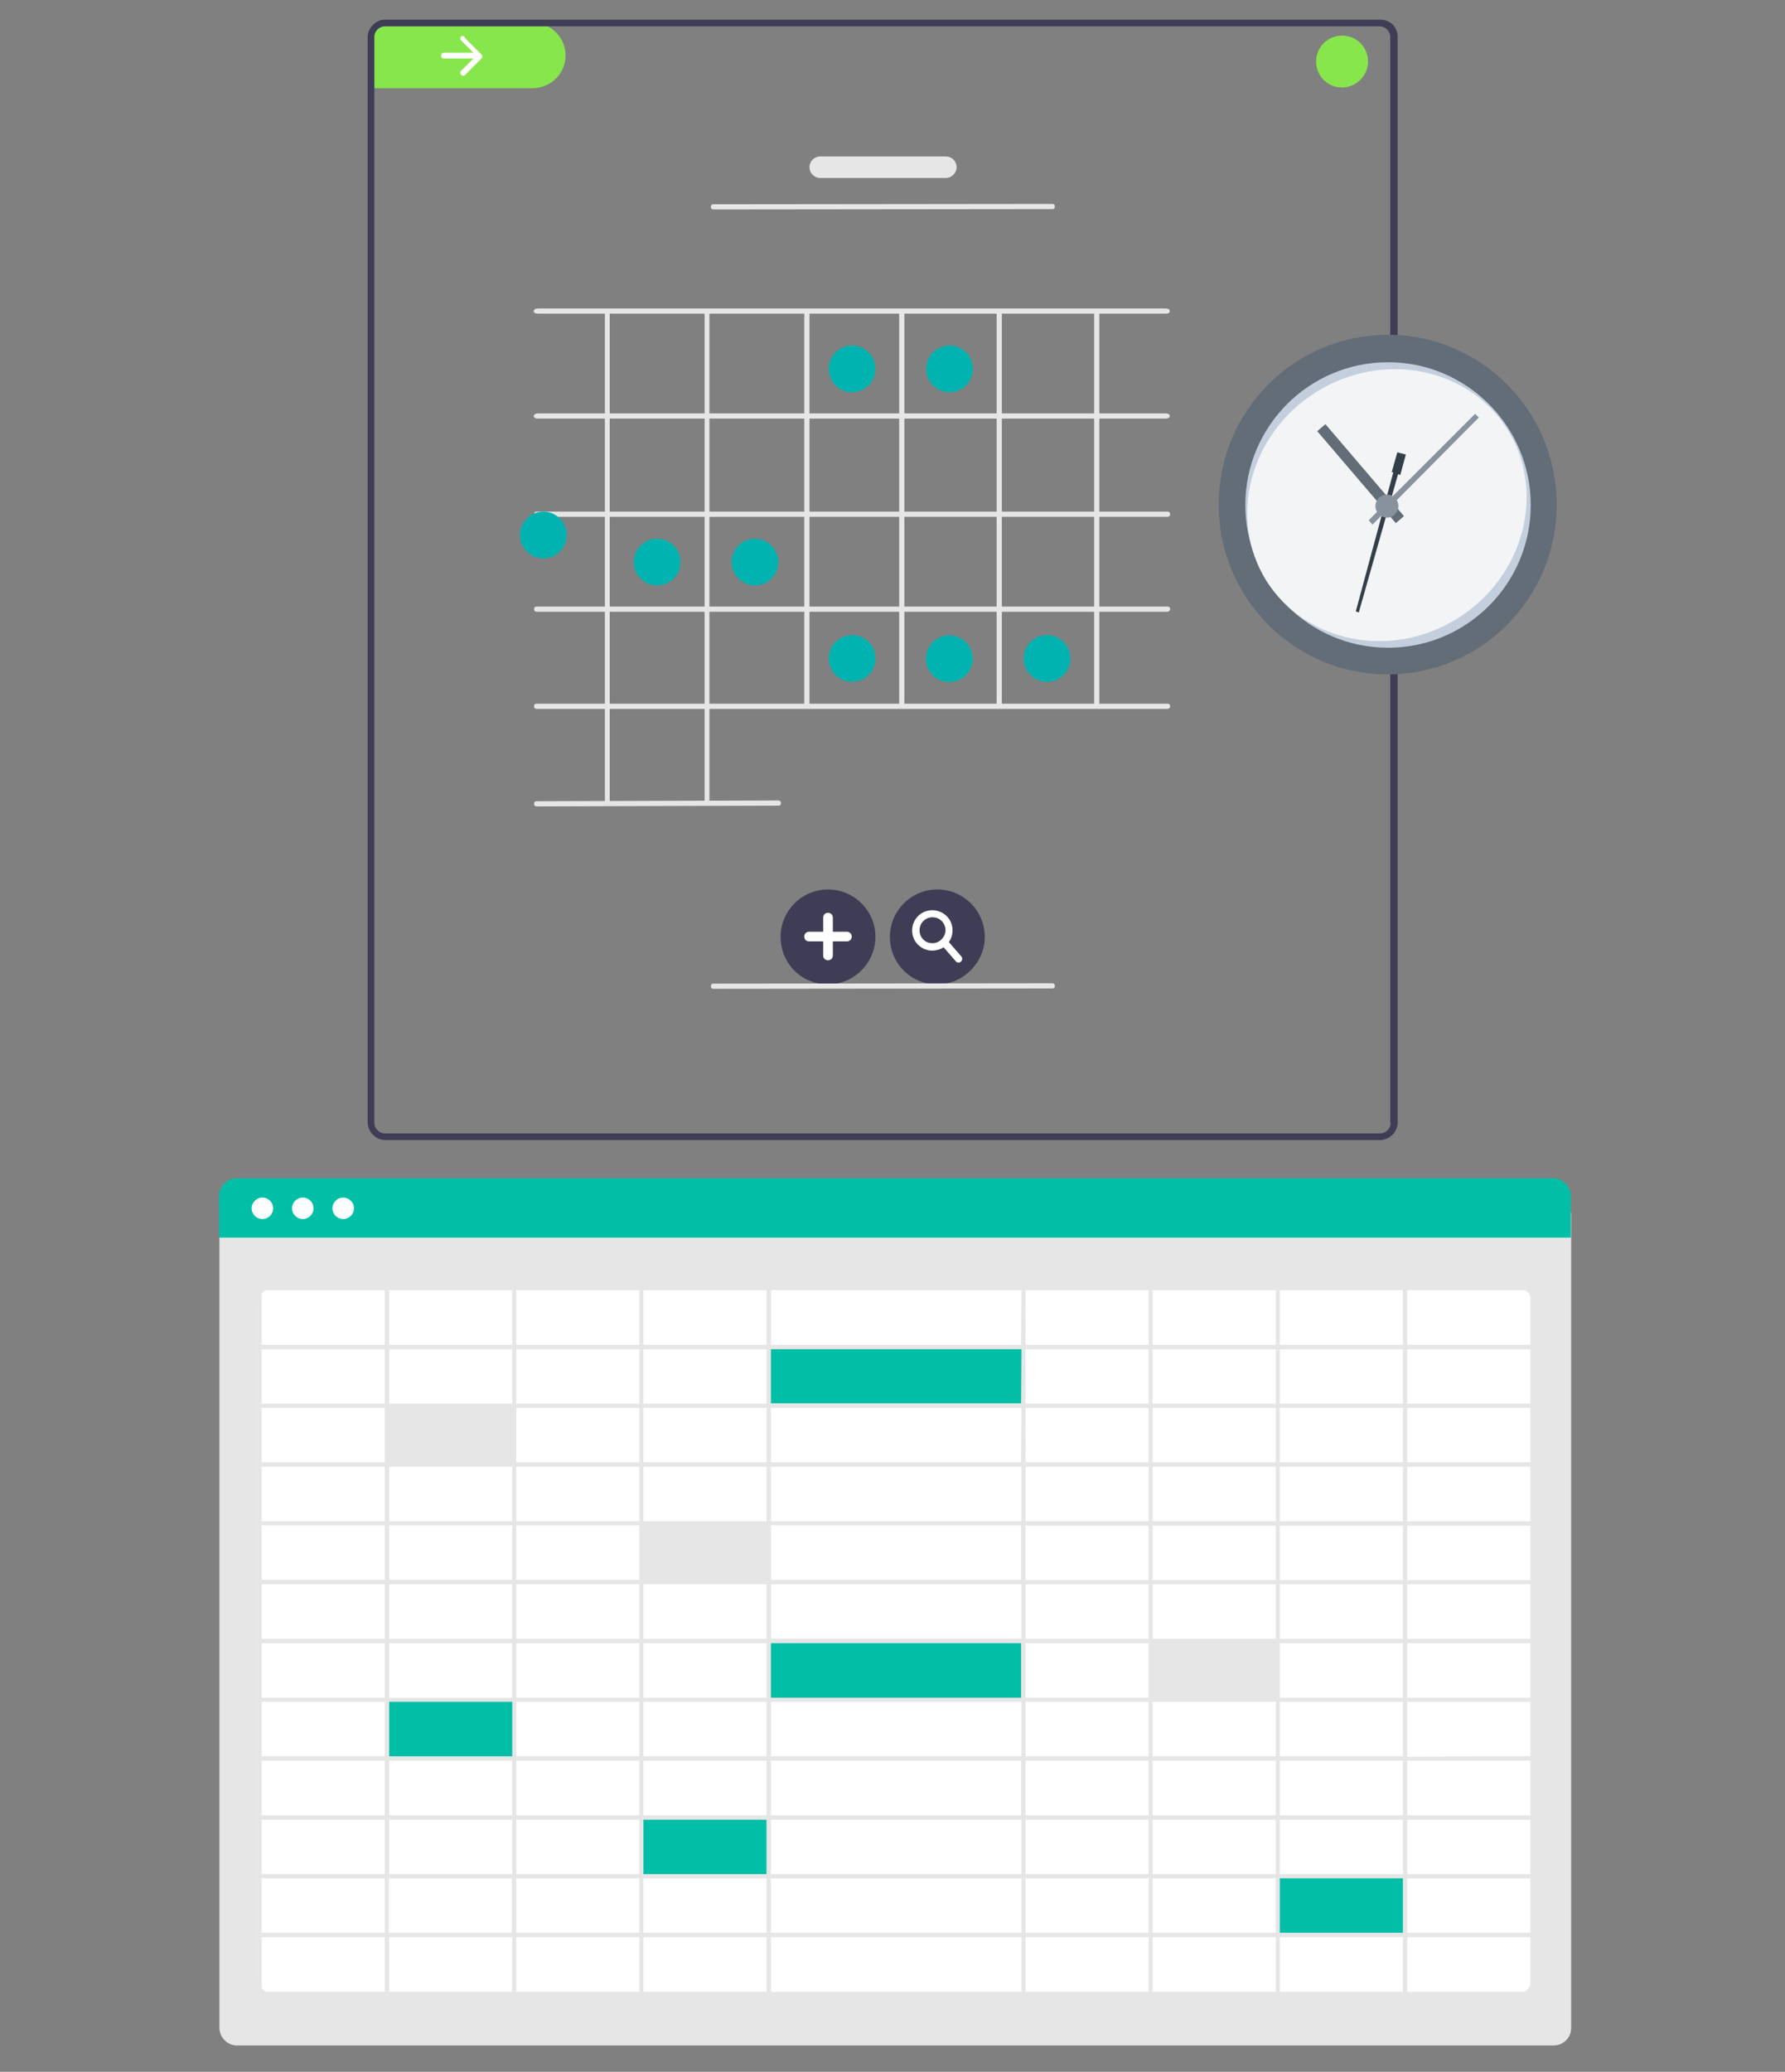 <svg xmlns="http://www.w3.org/2000/svg" xmlns:xlink="http://www.w3.org/1999/xlink" id="Layer_1" x="0px" y="0px" viewBox="0 0 481.6 558.8" width="481.6px" height="558.8px" style="enable-background:new 0 0 481.6 558.8;" xml:space="preserve"><rect x="0" y="0" width="481.6" height="558.8" fill="#808080" stroke="none"/><style type="text/css">	.st0{fill:#87E64B;}	.st1{fill:#3F3D56;}	.st2{fill:#00B3B0;}	.st3{fill:#FFFFFF;}	.st4{fill:#E6E6E6;}	.st5{fill:#636D77;}	.st6{fill:#C4CFDE;}	.st7{fill:#F2F4F5;}	.st8{fill:#88929E;}	.st9{fill:#333E49;}	.st10{fill:#00BFA6;}</style><path class="st0" d="M152.6,15.1c-0.1,4.9-4.1,8.7-9,8.7l0,0H102c-0.1,0-0.3,0-0.4,0c-0.4,0-0.8-0.1-1.2-0.1V8.8 c0-1.2,0.8-2.3,1.8-2.7h41.6C148.8,6.2,152.7,10.3,152.6,15.1L152.6,15.1z"></path><path class="st1" d="M372.4,5.3H103.9c-0.5,0-1.2,0.1-1.6,0.3c-1.8,0.7-3.1,2.5-3.1,4.4v292.7c0,2.6,2.2,4.8,4.8,4.8h268.3 c2.6,0,4.8-2.2,4.8-4.8V10C377.1,7.3,375.1,5.3,372.4,5.3z M375.2,302.8c0,1.6-1.3,2.9-2.9,2.9H103.9c-1.6,0-2.9-1.3-2.9-2.9V10 c0-1.6,1.3-2.9,2.9-2.9h268.3c1.6,0,2.9,1.3,2.9,2.9V302.8z"></path><circle class="st2" cx="229.9" cy="99.5" r="6.3"></circle><circle class="st2" cx="256.2" cy="99.5" r="6.3"></circle><circle class="st2" cx="177.3" cy="151.6" r="6.3"></circle><circle class="st2" cx="203.7" cy="151.6" r="6.3"></circle><circle class="st2" cx="229.9" cy="177.6" r="6.3"></circle><ellipse transform="matrix(0.16 -0.987 0.987 0.16 39.84 402.126)" class="st2" cx="256.2" cy="177.6" rx="6.3" ry="6.3"></ellipse><circle class="st2" cx="282.5" cy="177.6" r="6.3"></circle><path class="st3" d="M124.4,9.8c-0.3,0.3-0.3,0.8,0,1.1l0,0l0,0l3.3,3.3h-7.9c-0.4,0-0.8,0.3-0.8,0.8s0.3,0.8,0.8,0.8h7.9l-3.3,3.3 c-0.3,0.3-0.3,0.8,0,1.1s0.8,0.3,1.1,0l0,0l4.4-4.4c0.3-0.3,0.3-0.8,0-1.1l-4.4-4.4C125.2,9.6,124.7,9.6,124.4,9.8L124.4,9.8z"></path><path class="st4" d="M314.5,112.9H145.2c-0.7,0-1.2-0.2-1.2-0.7c0-0.4,0.5-0.7,1.2-0.7h169.2c0.7,0,1.2,0.2,1.2,0.7 C315.7,112.6,315.1,112.9,314.5,112.9z"></path><path class="st4" d="M314.5,84.6H145.2c-0.7,0-1.2-0.2-1.2-0.7c0-0.4,0.5-0.7,1.2-0.7h169.2c0.7,0,1.2,0.2,1.2,0.7 C315.7,84.4,315.1,84.6,314.5,84.6z"></path><path class="st4" d="M315,139.4H144.8c-0.4,0-0.7-0.2-0.7-0.7s0.2-0.7,0.7-0.7H315c0.4,0,0.7,0.2,0.7,0.7S315.3,139.4,315,139.4z"></path><path class="st4" d="M315,165H144.8c-0.4,0-0.7-0.2-0.7-0.7c0-0.4,0.2-0.7,0.7-0.7H315c0.4,0,0.7,0.2,0.7,0.7 C315.7,164.7,315.3,165,315,165z"></path><path class="st4" d="M315,191.2H144.8c-0.4,0-0.7-0.2-0.7-0.7s0.2-0.7,0.7-0.7H315c0.4,0,0.7,0.2,0.7,0.7S315.3,191.2,315,191.2z"></path><path class="st4" d="M295.2,189.9V84.4c0-0.2,0.2-0.4,0.7-0.4c0.4,0,0.7,0.2,0.7,0.4V190c0,0.2-0.2,0.4-0.7,0.4 C295.4,190.3,295.2,190.1,295.2,189.9z"></path><path class="st4" d="M268.9,189.9V84.4c0-0.2,0.2-0.4,0.7-0.4s0.7,0.2,0.7,0.4V190c0,0.2-0.2,0.4-0.7,0.4 C269.1,190.3,268.9,190.1,268.9,189.9z"></path><path class="st4" d="M242.6,189.9V84.4c0-0.2,0.2-0.4,0.7-0.4c0.4,0,0.7,0.2,0.7,0.4V190c0,0.2-0.2,0.4-0.7,0.4 C242.9,190.3,242.6,190.1,242.6,189.9z"></path><path class="st4" d="M217,189.9V84.4c0-0.2,0.2-0.4,0.7-0.4s0.7,0.2,0.7,0.4V190c0,0.2-0.2,0.4-0.7,0.4S217,190.1,217,189.9z"></path><path class="st4" d="M190.1,216.8V84.5c0.1-0.4,0.4-0.5,0.9-0.4c0.2,0.1,0.4,0.2,0.4,0.4v132.2c-0.1,0.4-0.4,0.5-0.9,0.4 C190.3,217.1,190.2,216.9,190.1,216.8z"></path><path class="st4" d="M163.2,216.8V84.5c0.1-0.4,0.4-0.5,0.9-0.4c0.2,0.1,0.4,0.2,0.4,0.4v132.2c-0.1,0.4-0.4,0.5-0.9,0.4 C163.4,217.1,163.2,216.9,163.2,216.8z"></path><path class="st4" d="M144.8,217.5c-0.4,0-0.7-0.2-0.7-0.7c0-0.4,0.2-0.7,0.7-0.7l65.2-0.2c0.3,0,0.7,0.2,0.7,0.7s-0.2,0.7-0.7,0.7 l0,0L144.8,217.5L144.8,217.5z"></path><path class="st4" d="M192.5,56.5c-0.4,0-0.7-0.2-0.7-0.7c0-0.4,0.2-0.7,0.7-0.7l91.4-0.1l0,0c0.4,0,0.7,0.2,0.7,0.7 s-0.2,0.7-0.7,0.7L192.5,56.5L192.5,56.5z"></path><path class="st1" d="M223.4,265.5c-7.2,0-12.8-5.7-12.8-12.8c0-7,5.7-12.8,12.8-12.8c7,0,12.8,5.7,12.8,12.8l0,0 C236.2,259.6,230.5,265.5,223.4,265.5z"></path><path class="st3" d="M228.5,251.3h-3.8v-3.8c0-0.7-0.5-1.3-1.3-1.3c-0.7,0-1.3,0.5-1.3,1.3v3.8h-3.8c-0.7,0-1.3,0.5-1.3,1.3 s0.5,1.3,1.3,1.3l0,0h3.8v3.8c0,0.7,0.5,1.3,1.3,1.3c0.7,0,1.3-0.5,1.3-1.3l0,0v-3.8h3.8c0.7,0,1.3-0.5,1.3-1.3 S229.1,251.3,228.5,251.3L228.5,251.3z"></path><path class="st1" d="M252.9,265.5c-7.2,0-12.8-5.7-12.8-12.8c0-7,5.7-12.8,12.8-12.8c7,0,12.8,5.7,12.8,12.8l0,0 C265.7,259.6,259.9,265.5,252.9,265.5z"></path><path class="st3" d="M259.4,258l-3.4-3.9c1.7-2.4,1.2-5.9-1.3-7.6c-2.4-1.7-5.9-1.2-7.6,1.3c-1.7,2.4-1.2,5.9,1.3,7.6 c1.8,1.3,4.3,1.3,6.2,0.1l3.3,3.8c0.3,0.4,1,0.4,1.3,0.1C259.7,259,259.7,258.4,259.4,258z M248.1,250.9c0-2,1.6-3.5,3.5-3.5 c2,0,3.5,1.6,3.5,3.5c0,1.8-1.6,3.5-3.5,3.5C249.6,254.4,248.1,252.9,248.1,250.9z"></path><path class="st4" d="M192.5,266.7c-0.4,0-0.7-0.2-0.7-0.7c0-0.4,0.2-0.7,0.7-0.7l91.4-0.1l0,0c0.4,0,0.7,0.2,0.7,0.7 s-0.2,0.7-0.7,0.7L192.5,266.7L192.5,266.7z"></path><circle class="st2" cx="146.6" cy="144.3" r="6.3"></circle><path class="st4" d="M255.2,48h-33.9c-1.6,0-2.9-1.3-2.9-2.9s1.3-2.9,2.9-2.9h33.9c1.6,0,2.9,1.3,2.9,2.9S256.7,48,255.2,48z"></path><path class="st0" d="M362.1,23.6c-3.9,0-7-3.1-7-7s3.1-7,7-7s7,3.1,7,7C369.1,20.3,366,23.6,362.1,23.6z"></path><g>	<path class="st5" d="M374.4,181.9c25.2,0,45.6-20.5,45.6-45.8c0-25.3-20.4-45.8-45.6-45.8c-25.2,0-45.6,20.5-45.6,45.8  C328.8,161.4,349.2,181.9,374.4,181.9z"></path>	<path class="st6" d="M374.5,174.7c21.3,0,38.5-17.3,38.5-38.5s-17.3-38.5-38.5-38.5c-21.3,0-38.5,17.3-38.5,38.5  S353.2,174.7,374.5,174.7z"></path>	<path class="st7" d="M393.4,166.7c17.9-11.3,23.8-34.1,13.3-50.9C396.1,99,373,94.5,355,105.8c-17.9,11.3-23.8,34.1-13.3,50.9  C352.4,173.5,375.5,178,393.4,166.7z"></path>	<path class="st8" d="M370.3,141.5l-1-1.2l28.7-28.7l1,1L370.3,141.5z"></path>	<path class="st5" d="M376.6,141.1l2.2-1.9l-21.2-24.8l-2.2,1.9L376.6,141.1z"></path>	<path class="st9" d="M376,127.1l1.4,0.1l-10.8,38l-0.8-0.3L376,127.1z"></path>	<path class="st9" d="M377.8,128.1l-2.3-0.8l1.5-5.3l2.3,0.6L377.8,128.1z"></path>	<path class="st8" d="M374.2,139.6c1.7,0,3.1-1.4,3.1-3.1c0-1.7-1.4-3.1-3.1-3.1c-1.7,0-3.1,1.4-3.1,3.1  C371.1,138.2,372.5,139.6,374.2,139.6z"></path></g><path class="st4" d="M419.1,551.7H64c-2.7,0-4.8-2.2-4.8-4.8V327h364.7v220C423.9,549.6,421.8,551.7,419.1,551.7z"></path><path class="st3" d="M408.7,538H74.4c-2.7,0-4.9-2.2-4.9-4.9V352c0-2.7,2.2-4.9,4.9-4.9h334.3c2.7,0,4.9,2.2,4.9,4.9v181.1 C413.6,535.8,411.4,538,408.7,538z"></path><path class="st10" d="M423.8,333.8H59.1v-11.2c0-2.7,2.2-4.8,4.8-4.8H419c2.7,0,4.8,2.2,4.8,4.8L423.8,333.8z"></path><circle class="st3" cx="70.8" cy="325.9" r="2.9"></circle><circle class="st3" cx="81.7" cy="325.9" r="2.9"></circle><circle class="st3" cx="92.6" cy="325.9" r="2.9"></circle><rect x="103.9" y="379.6" class="st4" width="34.5" height="15.3"></rect><rect x="172.8" y="411.3" class="st4" width="34.5" height="15.3"></rect><rect x="103.9" y="458.7" class="st10" width="34.5" height="15.3"></rect><rect x="172.8" y="490.3" class="st10" width="34.5" height="15.3"></rect><rect x="344.6" y="506.1" class="st10" width="34.5" height="15.3"></rect><rect x="310.1" y="442.9" class="st4" width="34.5" height="15.3"></rect><rect x="207.3" y="442.9" class="st10" width="68.9" height="15.3"></rect><rect x="207.3" y="363.2" class="st10" width="68.9" height="15.3"></rect><path class="st4" d="M69.5,346.9v191.5H414V346.9H69.5z M412.9,362.7h-33.2V348h33.2L412.9,362.7z M208,473.8V459h67.6v14.7H208z  M275.5,474.9v14.7H208v-14.7H275.5z M275.5,411.4v14.7H208v-14.7H275.5z M208,410.3v-14.7h67.6v14.7H208z M208,442v-14.7h67.6V442 H208z M275.5,443.2v14.7H208v-14.7H275.5z M206.8,426.2h-33.2v-14.7h33.2V426.2z M206.8,427.3V442h-33.2v-14.7L206.8,427.3z  M206.8,443.2v14.7h-33.2v-14.7L206.8,443.2z M206.8,459v14.7h-33.2V459H206.8z M276.7,459h33.2v14.7h-33.2L276.7,459z M276.7,457.9 v-14.7h33.2v14.7L276.7,457.9z M276.7,442v-14.7h33.2V442H276.7z M276.7,426.2v-14.7h33.2v14.7H276.7z M276.7,410.3v-14.7h33.2v14.7 H276.7z M276.7,394.4v-14.7h33.2v14.7H276.7z M275.5,394.4H208v-14.7h67.6L275.5,394.4z M206.8,394.4h-33.2v-14.7h33.2V394.4z  M206.8,395.6v14.7h-33.2v-14.7H206.8z M172.5,410.3h-33.2v-14.7h33.2L172.5,410.3z M172.5,411.4v14.7h-33.2v-14.7H172.5z  M172.5,427.3V442h-33.2v-14.7L172.5,427.3z M172.5,443.2v14.7h-33.2v-14.7L172.5,443.2z M172.5,459v14.7h-33.2V459H172.5z  M172.5,474.9v14.7h-33.2v-14.7L172.5,474.9z M173.6,474.9h33.2v14.7h-33.2V474.9z M206.8,490.8v14.7h-33.2v-14.7L206.8,490.8z  M208,490.8h67.6v14.7H208V490.8z M276.7,490.8h33.2v14.7h-33.2L276.7,490.8z M276.7,489.6v-14.7h33.2v14.7H276.7z M311,474.9h33.2 v14.7H311L311,474.9z M311,473.8V459h33.2v14.7H311z M311,457.9v-14.7h33.2v14.7L311,457.9z M311,442v-14.7h33.2V442H311z  M311,426.2v-14.7h33.2v14.7H311z M311,410.3v-14.7h33.2v14.7H311z M311,394.4v-14.7h33.2v14.7H311z M311,378.6v-14.7h33.2v14.7H311 z M309.9,378.6h-33.2v-14.7h33.2L309.9,378.6z M275.5,378.6H208v-14.7h67.6L275.5,378.6z M206.8,378.6h-33.2v-14.7h33.2V378.6z  M172.5,378.6h-33.2v-14.7h33.2L172.5,378.6z M172.5,379.7v14.7h-33.2v-14.7H172.5z M138.2,394.4h-33.2v-14.7h33.2V394.4z  M138.2,395.6v14.7h-33.2v-14.7H138.2z M138.2,411.4v14.7h-33.2v-14.7H138.2z M138.2,427.3V442h-33.2v-14.7L138.2,427.3z  M138.2,443.2v14.7h-33.2v-14.7L138.2,443.2z M138.2,459v14.7h-33.2V459H138.2z M138.2,474.9v14.7h-33.2v-14.7L138.2,474.9z  M138.2,490.8v14.7h-33.2v-14.7L138.2,490.8z M139.3,490.8h33.2v14.7h-33.2L139.3,490.8z M172.5,506.6v14.7h-33.2v-14.7L172.5,506.6 z M173.6,506.6h33.2v14.7h-33.2V506.6z M208,506.6h67.6v14.7H208V506.6z M276.7,506.6h33.2v14.7h-33.2L276.7,506.6z M311,506.6h33.2 v14.7H311L311,506.6z M311,505.5v-14.7h33.2v14.7L311,505.5z M345.3,490.8h33.2v14.7h-33.2V490.8z M345.3,489.6v-14.7h33.2v14.7 H345.3z M345.3,473.8V459h33.2v14.7H345.3z M345.3,457.9v-14.7h33.2v14.7H345.3z M345.3,442v-14.7h33.2V442H345.3z M345.3,426.2 v-14.7h33.2v14.7H345.3z M345.3,410.3v-14.7h33.2v14.7L345.3,410.3z M345.3,394.4v-14.7h33.2v14.7H345.3z M345.3,378.6v-14.7h33.2 v14.7L345.3,378.6z M345.3,362.7V348h33.2v14.7L345.3,362.7z M344.2,362.7H311V348h33.2L344.2,362.7z M309.9,362.7h-33.2V348h33.2 L309.9,362.7z M275.5,362.7H208V348h67.6L275.5,362.7z M206.8,362.7h-33.2V348h33.2L206.8,362.7z M172.5,362.7h-33.2V348h33.2 L172.5,362.7z M138.2,362.7h-33.2V348h33.2L138.2,362.7z M138.2,363.9v14.7h-33.2v-14.7L138.2,363.9z M103.8,378.6H70.6v-14.7h33.2 L103.8,378.6z M103.8,379.7v14.7H70.6v-14.7L103.8,379.7z M103.8,395.6v14.7H70.6v-14.7L103.8,395.6z M103.8,411.4v14.7H70.6v-14.7 H103.8z M103.8,427.3V442H70.6v-14.7H103.8z M103.8,443.2v14.7H70.6v-14.7H103.8z M103.8,459v14.7H70.6V459H103.8z M103.8,474.9 v14.7H70.6v-14.7H103.8z M103.8,490.8v14.7H70.6v-14.7H103.8z M103.8,506.6v14.7H70.6v-14.7H103.8z M104.9,506.6h33.2v14.7h-33.2 L104.9,506.6z M138.2,522.5v14.7h-33.2v-14.7H138.2z M139.3,522.5h33.2v14.7h-33.2L139.3,522.5z M173.6,522.5h33.2v14.7h-33.2 L173.6,522.5z M208,522.5h67.6v14.7H208L208,522.5z M276.7,522.5h33.2v14.7h-33.2L276.7,522.5z M311,522.5h33.2v14.7H311L311,522.5z  M345.3,522.5h33.2v14.7h-33.2L345.3,522.5z M345.3,521.3v-14.7h33.2v14.7H345.3z M379.7,506.6h33.2v14.7h-33.2L379.7,506.6z  M379.7,505.5v-14.7h33.2v14.7H379.7z M379.7,489.6v-14.7h33.2v14.7L379.7,489.6z M379.7,473.8V459h33.2v14.7L379.7,473.8z  M379.7,457.9v-14.7h33.2v14.7L379.7,457.9z M379.7,442v-14.7h33.2V442L379.7,442z M379.7,426.2v-14.7h33.2v14.7L379.7,426.2z  M379.7,410.3v-14.7h33.2v14.7L379.7,410.3z M379.7,394.4v-14.7h33.2v14.7L379.7,394.4z M379.7,378.6v-14.7h33.2v14.7L379.7,378.6z  M103.8,348v14.7H70.6V348H103.8z M70.6,522.5h33.2v14.7H70.6V522.5z M379.7,537.2v-14.7h33.2v14.7H379.7z"></path></svg>